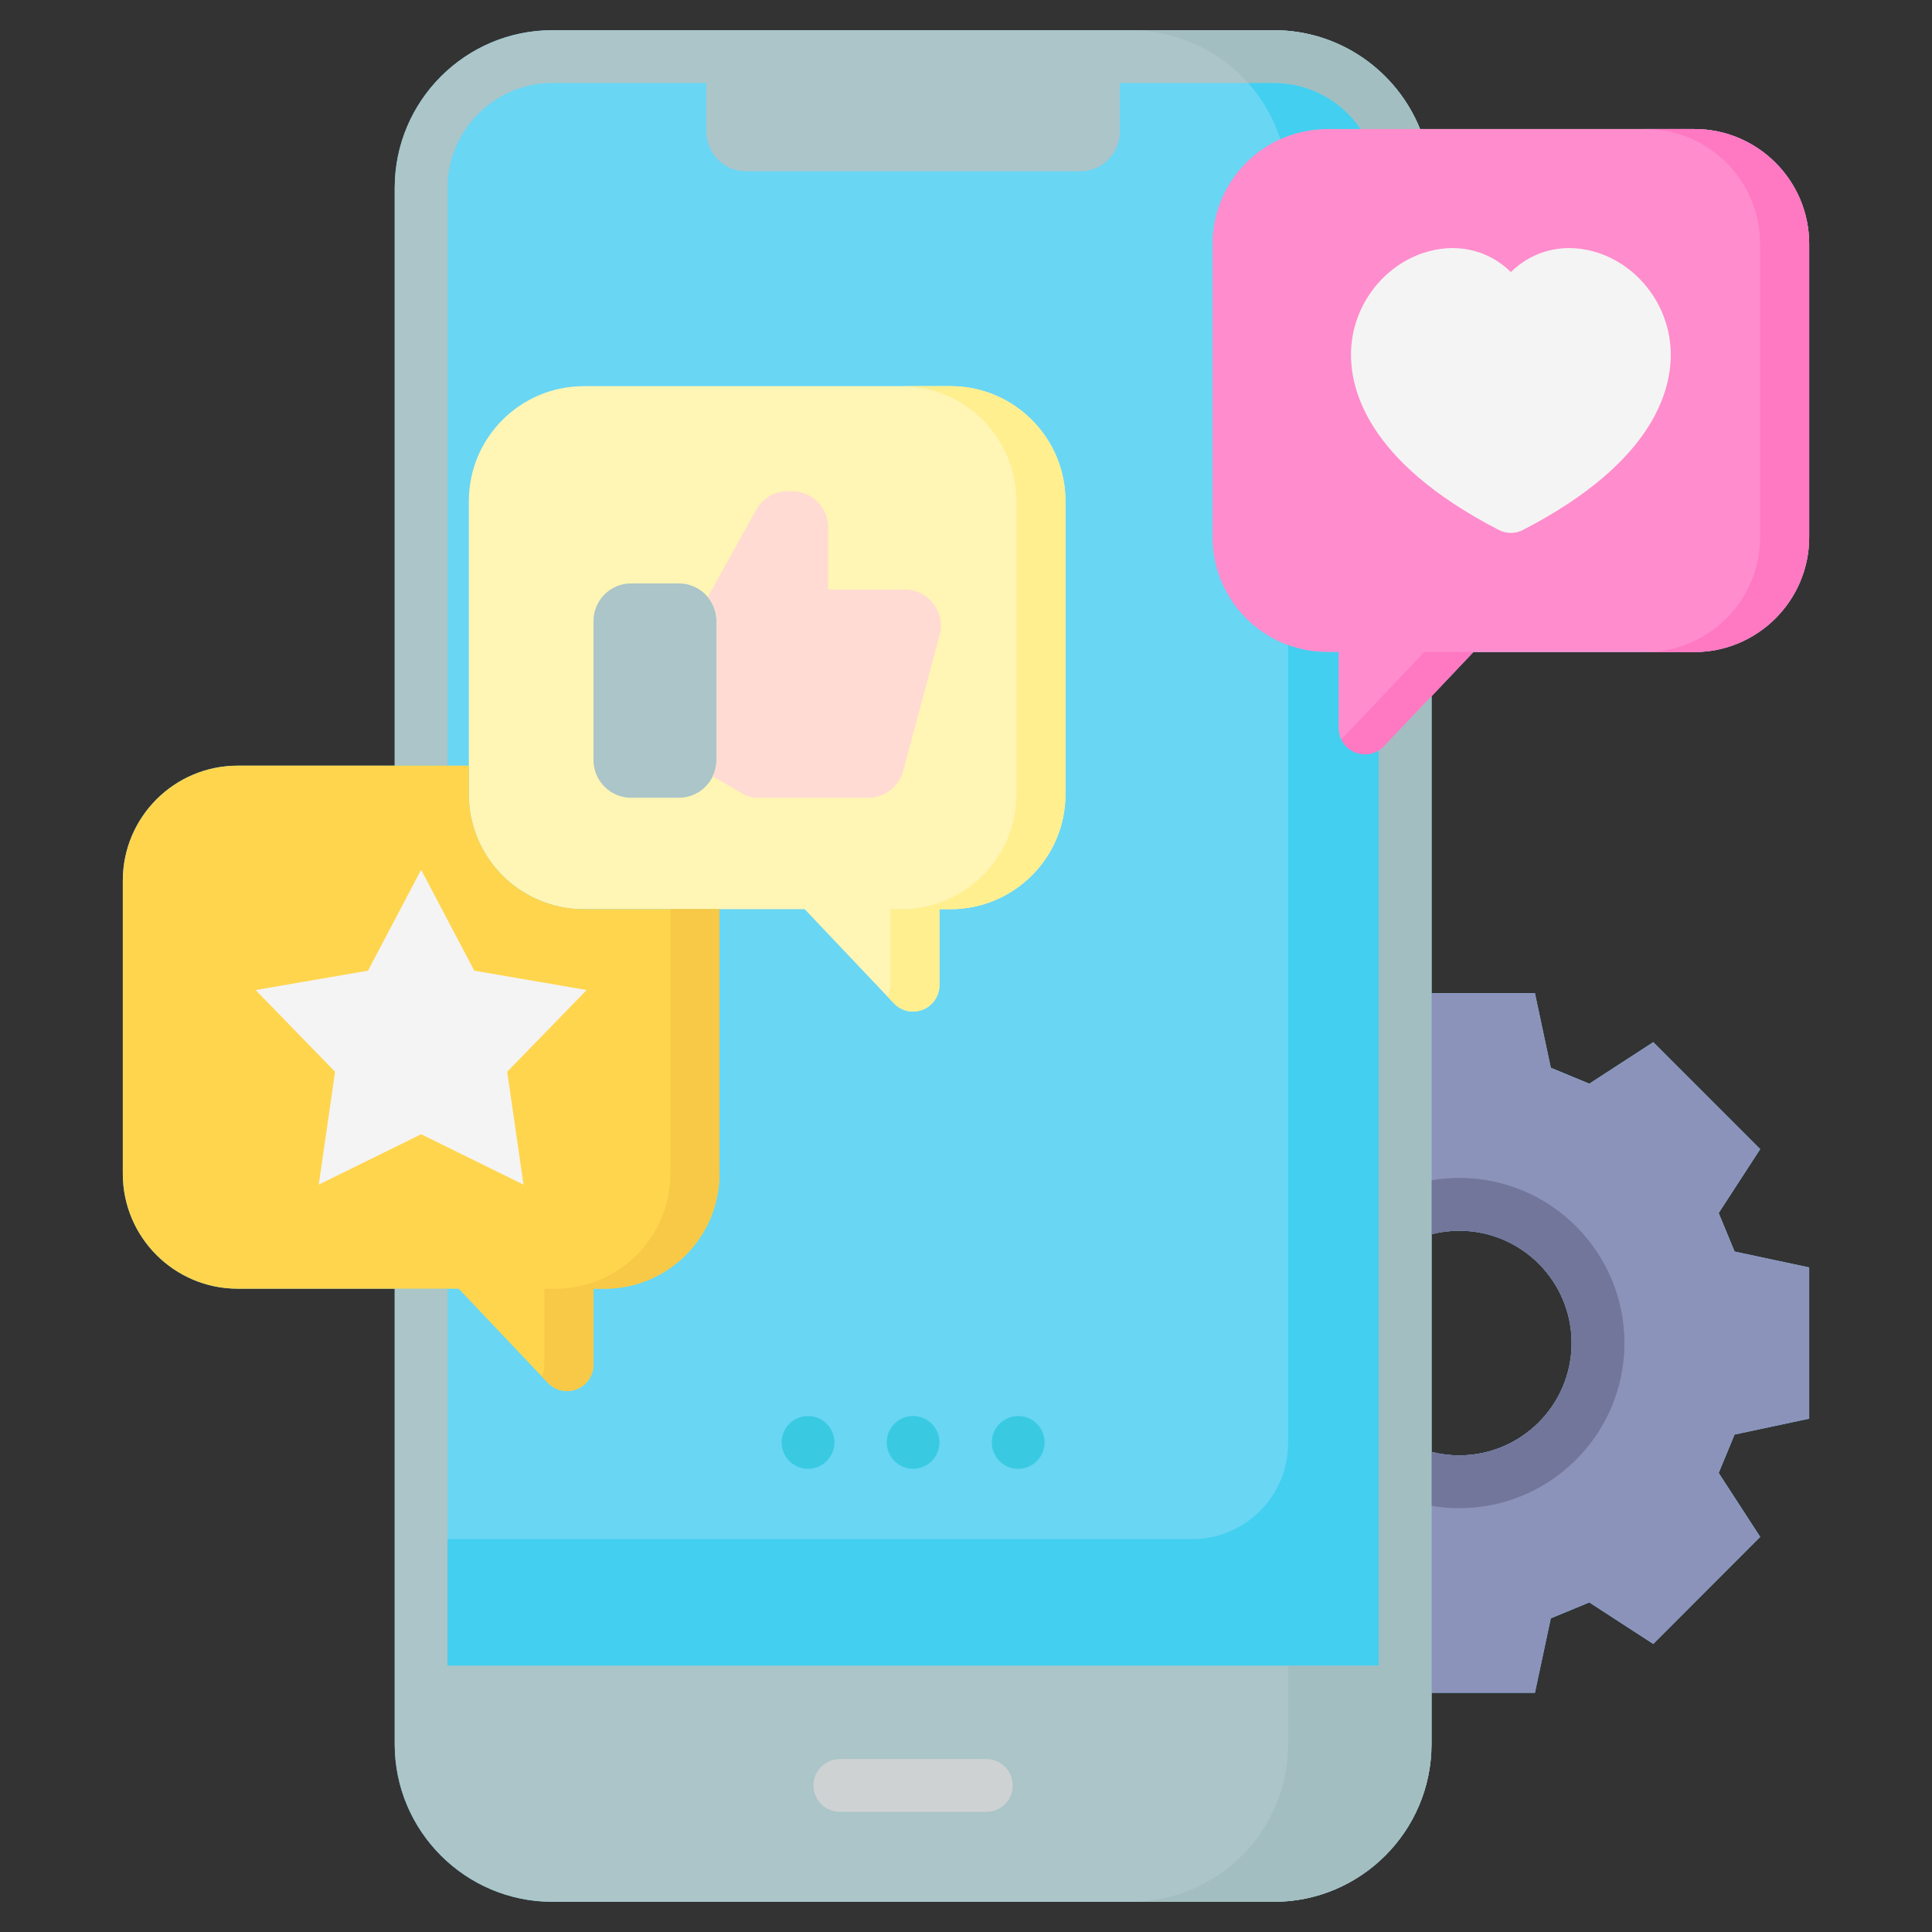 <svg id="Layer_1" enable-background="new 0 0 512 512" viewBox="0 0 512 512" xmlns="http://www.w3.org/2000/svg"><rect x="0" y="0" width="512" height="512" fill="#333333" stroke="none"/><path d="m390.452 172.803h58.558c16.786 0 30.442-13.656 30.442-30.442v-77.726c0-16.786-13.656-30.442-30.442-30.442h-72.676c-6.193-15.338-21.225-26.193-38.753-26.193h-191.196c-23.038 0-41.781 18.743-41.781 41.781v153.128h-41.614c-16.786 0-30.442 13.656-30.442 30.442v77.726c0 16.786 13.656 30.442 30.442 30.442h41.614v120.699c0 23.038 18.743 41.781 41.781 41.781h191.196c23.038 0 41.781-18.743 41.781-41.781v-13.607h27.407l4.212-19.738 10.204-4.218 16.95 11.006 28.334-28.374-11-16.941 4.213-10.176 19.77-4.212v-40.075l-19.768-4.211-4.217-10.202 11.004-16.946-28.34-28.342-16.946 11.005-10.203-4.217-4.211-19.769h-27.409v-78.697zm-3.719 153.352c16.413 0 29.765 13.353 29.765 29.766 0 16.412-13.353 29.765-29.765 29.765-2.504 0-4.97-.31-7.372-.924v-57.683c2.402-.614 4.868-.924 7.372-.924z" fill="#69d6f4"/><g fill="#abc5c9"><path d="m118.604 49.78c0-15.318 12.462-27.781 27.781-27.781h40.791v12.899c0 5.754 4.706 10.488 10.488 10.488h88.639c5.783 0 10.488-4.734 10.488-10.488v-12.898h40.79c9.545 0 17.979 4.84 22.982 12.193h15.77c-6.191-15.338-21.223-26.193-38.752-26.193h-191.196c-23.038 0-41.781 18.743-41.781 41.781v153.129h14z"/><path d="m366.811 197.744c-.435.459-.926.841-1.449 1.159v242.481h-246.758v-99.865h-14v120.7c0 23.038 18.743 41.78 41.781 41.78h191.196c23.038 0 41.781-18.742 41.781-41.78v-277.717z"/></g><path d="m479.452 375.958v-40.075l-19.768-4.211-4.217-10.202 11.004-16.946-28.34-28.342-16.946 11.005-10.203-4.217-4.211-19.769h-27.409v63.878c2.402-.614 4.868-.924 7.372-.924 16.413 0 29.765 13.353 29.765 29.766 0 16.412-13.353 29.765-29.765 29.765-2.504 0-4.97-.31-7.372-.924v63.85h27.407l4.212-19.738 10.204-4.218 16.95 11.006 28.334-28.374-11-16.941 4.213-10.176z" fill="#8c93ba"/><path d="m251.918 102.337h-97.228c-16.786 0-30.442 13.656-30.442 30.442v77.754c0 16.77 13.656 30.413 30.442 30.413h58.558l23.639 24.943c1.349 1.423 3.197 2.185 5.082 2.185.871 0 1.75-.162 2.59-.497 2.662-1.062 4.408-3.638 4.408-6.503v-20.128h2.95c16.786 0 30.442-13.644 30.442-30.413v-77.754c.001-16.786-13.655-30.442-30.441-30.442z" fill="#fff5b5"/><path d="m154.691 240.946c-16.786 0-30.442-13.644-30.442-30.413v-7.624h-61.259c-16.786 0-30.442 13.656-30.442 30.442v77.726c0 16.786 13.656 30.442 30.442 30.442h58.558l23.639 24.942c1.348 1.423 3.197 2.185 5.082 2.185.871 0 1.75-.162 2.59-.497 2.662-1.062 4.408-3.638 4.408-6.503v-20.126h2.95c16.786 0 30.442-13.656 30.442-30.442v-70.131h-35.968z" fill="#ffd54d"/><path d="m251.918 102.337h-13c16.786 0 30.442 13.656 30.442 30.442v77.754c0 16.77-13.656 30.413-30.442 30.413h-2.95v20.128c0 1.094-.258 2.144-.721 3.085l1.64 1.73c1.349 1.423 3.197 2.185 5.082 2.185.871 0 1.75-.162 2.59-.497 2.662-1.062 4.408-3.638 4.408-6.503v-20.128h2.95c16.786 0 30.442-13.644 30.442-30.413v-77.754c.001-16.786-13.655-30.442-30.441-30.442z" fill="#ffef8f"/><path d="m177.661 240.946v70.131c0 16.786-13.656 30.442-30.442 30.442h-2.95v20.127c0 1.094-.258 2.144-.721 3.085l1.64 1.73c1.348 1.423 3.197 2.185 5.082 2.185.871 0 1.75-.162 2.59-.497 2.662-1.062 4.408-3.638 4.408-6.503v-20.126h2.95c16.786 0 30.442-13.656 30.442-30.442v-70.131h-12.999z" fill="#f7c946"/><path d="m111.604 230.49 14.079 26.747 29.785 5.135-21.055 21.654 4.323 29.913-27.132-13.352-27.131 13.352 4.322-29.913-21.055-21.654 29.785-5.135z" fill="#f4f4f4"/><path d="m179.898 154.607h-12.643c-5.501 0-9.976 4.475-9.976 9.976v36.851c0 5.501 4.475 9.977 9.976 9.977h12.643c5.501 0 9.976-4.476 9.976-9.977v-36.851c0-5.501-4.475-9.976-9.976-9.976z" fill="#abc5c9"/><path d="m247.367 160.009c-1.817-2.392-4.586-3.764-7.598-3.764h-20.298v-16.495c0-5.266-4.284-9.549-9.55-9.549h-1.166c-3.5 0-6.616 1.825-8.355 4.917l-12.821 23.107c1.432 1.727 2.295 3.943 2.295 6.357v36.851c0 1.546-.364 3.005-.994 4.313l8.233 4.747c1.041.6 2.222.916 3.425.916h29.57c4.274 0 8.063-2.884 9.233-7.081l9.664-36.074c.764-2.867.166-5.874-1.638-8.245z" fill="#ffdbd3"/><path d="m386.733 385.686c-2.504 0-4.97-.31-7.372-.924v14.303c2.424.413 4.885.621 7.372.621 24.132 0 43.765-19.633 43.765-43.765 0-24.133-19.633-43.766-43.765-43.766-2.487 0-4.948.208-7.372.621v14.303c2.402-.614 4.868-.924 7.372-.924 16.413 0 29.765 13.353 29.765 29.766 0 16.412-13.352 29.765-29.765 29.765z" fill="#72769b"/><g clip-rule="evenodd" fill="#39cae2" fill-rule="evenodd"><path d="m214.133 389.256c3.855 0 7.002-3.146 7.002-7.002 0-3.855-3.146-7.002-7.002-7.002-3.855 0-7.002 3.146-7.002 7.002.001 3.855 3.147 7.002 7.002 7.002z"/><path d="m241.969 389.256c3.855 0 7.002-3.146 7.002-7.002 0-3.855-3.146-7.002-7.002-7.002-3.855 0-6.973 3.146-6.973 7.002 0 3.855 3.118 7.002 6.973 7.002z"/><path d="m269.834 389.256c3.855 0 7.002-3.146 7.002-7.002 0-3.855-3.146-7.002-7.002-7.002-3.855 0-7.002 3.146-7.002 7.002 0 3.855 3.146 7.002 7.002 7.002z"/></g><g><path d="m261.386 480.169h-38.806c-3.866 0-7-3.134-7-7s3.134-7 7-7h38.806c3.866 0 7 3.134 7 7 0 3.867-3.133 7-7 7z" fill="#cfd2d3"/></g><path d="m449.01 34.192h-97.228c-16.786 0-30.442 13.656-30.442 30.442v77.726c0 16.786 13.656 30.442 30.442 30.442h2.949v20.127c0 2.865 1.746 5.441 4.408 6.503.841.335 1.719.497 2.59.497 1.885 0 3.734-.762 5.082-2.185l23.64-24.942h58.558c16.786 0 30.442-13.656 30.442-30.442v-77.725c.001-16.786-13.655-30.443-30.441-30.443z" fill="#ff8ccc"/><g fill="#ff78c2"><path d="m449.01 34.192h-13c16.786 0 30.442 13.656 30.442 30.442v77.726c0 16.786-13.656 30.442-30.442 30.442h13c16.786 0 30.442-13.656 30.442-30.442v-77.725c0-16.786-13.656-30.443-30.442-30.443z"/><path d="m355.452 196.015c.75 1.525 2.042 2.762 3.688 3.418.841.335 1.719.497 2.59.497 1.885 0 3.734-.762 5.082-2.185l23.64-24.942h-13z"/></g><path d="m442.68 91.76c-.875-11.271-8.529-21.202-19.045-24.713-8.546-2.852-17.101-.965-23.238 5.045-6.129-6.007-14.687-7.898-23.24-5.045-10.516 3.511-18.17 13.441-19.045 24.713-.794 10.228 3.226 30.153 39.069 48.683 1.008.521 2.111.782 3.215.782s2.207-.261 3.215-.782c35.843-18.53 39.863-38.456 39.069-48.683z" fill="#f4f4f4"/><g fill="#a3bec1"><path d="m330.779 22h6.802c9.545 0 17.979 4.84 22.982 12.193h15.77c-6.191-15.338-21.223-26.193-38.752-26.193h-37.999c12.407 0 23.545 5.413 31.197 14z"/><path d="m366.811 197.744c-.435.459-.926.841-1.449 1.159v242.481h-23.999v20.834c0 23.075-18.706 41.781-41.781 41.781h37.999c23.038 0 41.781-18.742 41.781-41.78v-277.717z"/></g><g fill="#43cfef"><path d="m351.782 34.192h8.782c-5.004-7.353-13.438-12.192-22.983-12.192h-6.802c3.8 4.264 6.733 9.314 8.54 14.871 3.807-1.716 8.023-2.679 12.463-2.679z"/><path d="m361.729 199.929c-.871 0-1.749-.162-2.59-.497-2.662-1.062-4.408-3.638-4.408-6.503v-20.127h-2.949c-3.658 0-7.167-.649-10.419-1.838v211.499c0 14.035-11.377 25.412-25.412 25.412h-197.347v33.509h246.758v-242.481c-1.099.668-2.356 1.026-3.633 1.026z"/></g></svg>